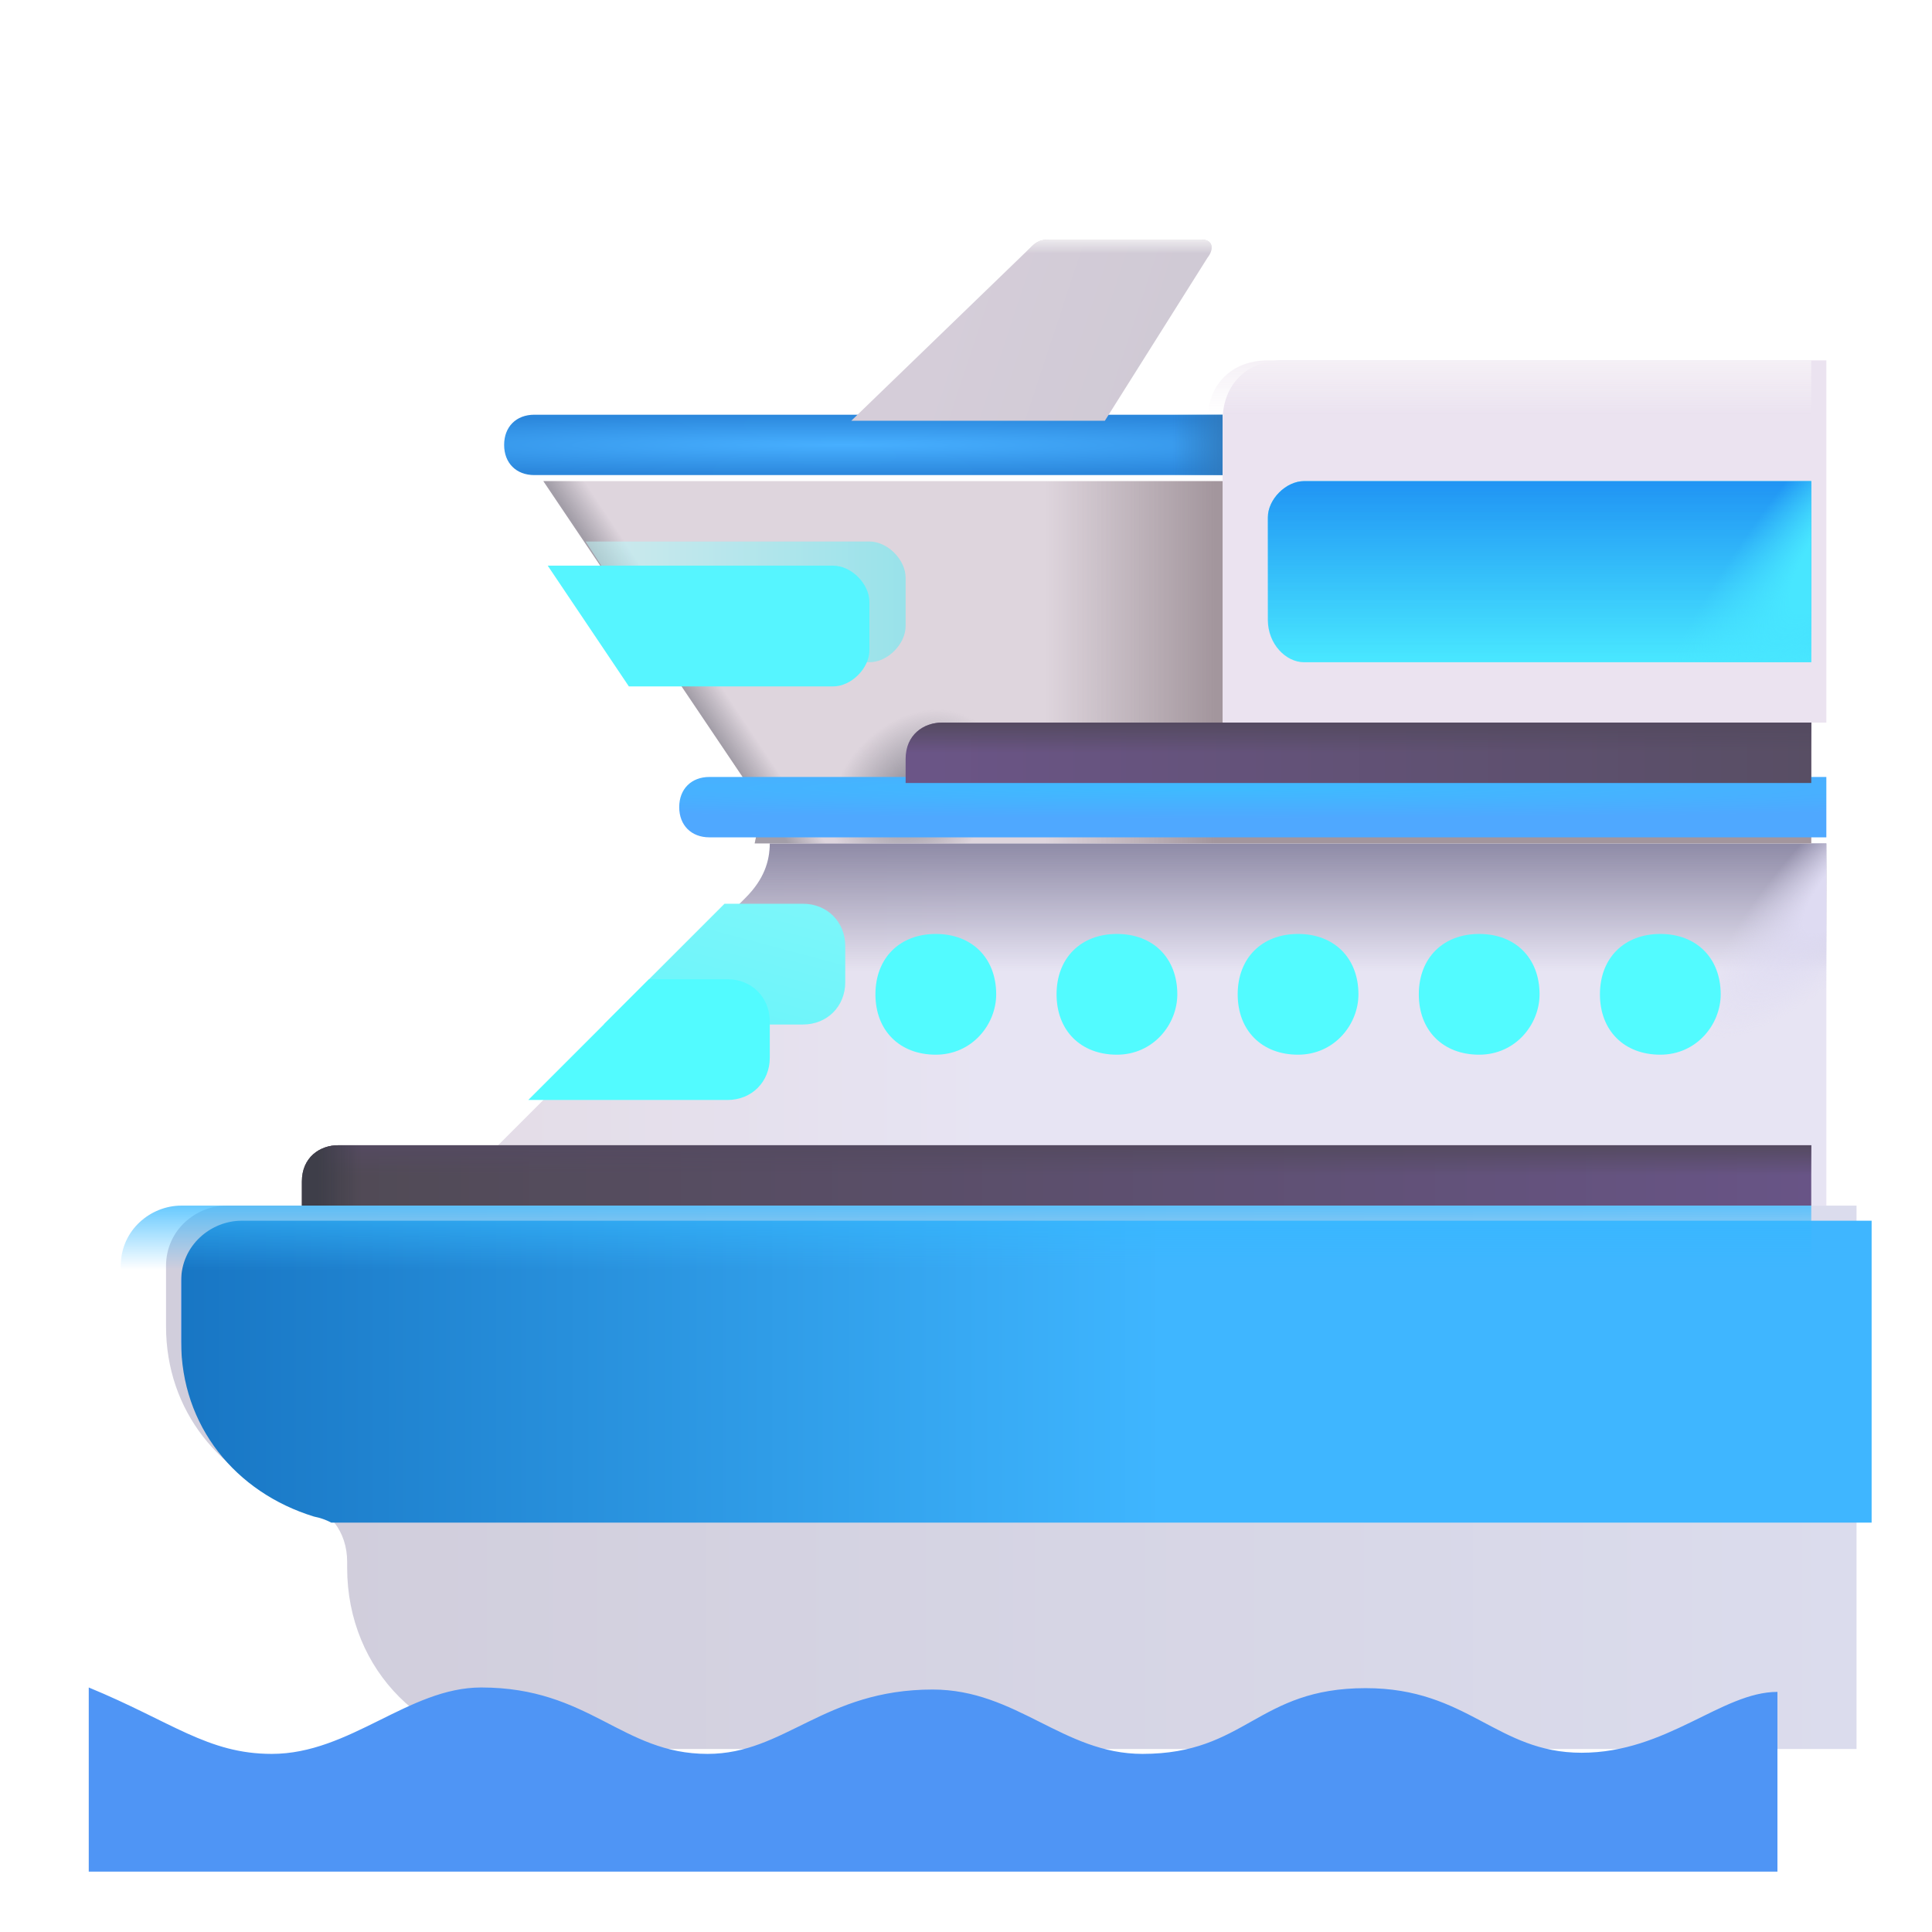 <svg xmlns="http://www.w3.org/2000/svg" fill="none" viewBox="0 0 32 32"><g filter="url(#svg-6d28730f-c3f1-449a-a955-a4cab9dd04b6-a)"><path fill="url(#svg-73af7e1c-9f15-4c12-80f6-4a5fae4ff9e9-b)" d="m12.1 14.869-5.1 5.1h23v-6H12.5c0 .3-.1.6-.4.9"/><path fill="url(#svg-6f74dcf6-5354-4e7d-a83c-95cc7ac95fd0-c)" d="m12.1 14.869-5.1 5.1h23v-6H12.5c0 .3-.1.6-.4.9"/><path fill="url(#svg-5750747c-4672-4bad-8e31-15d6ca94df09-d)" d="m12.1 14.869-5.1 5.1h23v-6H12.5c0 .3-.1.6-.4.9"/></g><path fill="#DED5DD" d="m9 7.969 3.3 4.9c.2.3.3.7.2 1.1H30v-6z"/><path fill="url(#svg-a5818a71-5055-4e37-85d7-8ad2283ae540-e)" d="m9 7.969 3.3 4.9c.2.3.3.7.2 1.1H30v-6z"/><path fill="url(#svg-709afd90-f482-42e7-b022-39d30df23262-f)" d="m9 7.969 3.3 4.9c.2.3.3.7.2 1.1H30v-6z"/><path fill="url(#svg-b024545c-b66a-4263-b8b0-9e8cbaed28b9-g)" d="m9 7.969 3.3 4.9c.2.3.3.7.2 1.1H30v-6z"/><g filter="url(#svg-caed4ba6-a7aa-4b59-8d64-c5793928aaa7-h)"><path fill="url(#svg-61cd7b73-c4b6-4a1d-a7dc-6782d8b46a9c-i)" d="M20 7.969H8.6c-.3 0-.5-.2-.5-.5s.2-.5.5-.5H20z"/><path fill="url(#svg-fafdae16-44ee-4042-afff-7e913706f43f-j)" d="M20 7.969H8.6c-.3 0-.5-.2-.5-.5s.2-.5.5-.5H20z"/></g><g filter="url(#svg-46fbee49-9701-46ba-9a12-41274b88fa1e-k)"><path fill="#EBE3F0" d="M30 11.969H20v-5c0-.6.4-1 1-1h9z"/></g><path fill="url(#svg-d44f2a0c-78f9-4442-b762-369bb4d3696d-l)" d="M30 11.969H20v-5c0-.6.4-1 1-1h9z"/><path fill="#49E8FF" d="M21.6 10.969H30v-3h-8.4c-.3 0-.6.3-.6.6v1.7c0 .4.3.7.6.7"/><path fill="url(#svg-932b2b32-f7b9-49df-af46-a01a0643ff1f-m)" d="M21.6 10.969H30v-3h-8.4c-.3 0-.6.3-.6.6v1.7c0 .4.3.7.6.7"/><path fill="url(#svg-513993dc-d420-43e2-8186-79a9bc732377-n)" d="M21.6 10.969H30v-3h-8.4c-.3 0-.6.3-.6.6v1.7c0 .4.3.7.6.7"/><path fill="url(#svg-2f4d1df4-6cb3-4414-9543-2b2abdd780ce-o)" d="M15 10.369v-.8c0-.3-.3-.6-.6-.6H9.7l1.3 2h3.4c.3 0 .6-.3.6-.6" opacity=".48"/><g filter="url(#svg-042af148-9ead-4762-a9af-50ac4646bf23-p)"><path fill="#56F5FF" d="M15 10.369v-.8c0-.3-.3-.6-.6-.6H9.672l1.344 2H14.4c.3 0 .6-.3.6-.6"/></g><path fill="url(#svg-793237fa-8fc3-46aa-8b3a-9450e7321981-q)" d="M14 16.269v-.6c0-.4-.3-.7-.7-.7H12l-2 2h3.3c.4 0 .7-.3.7-.7"/><g filter="url(#svg-46614f76-889c-41d9-815e-cfe74194452b-r)"><path fill="#52FBFF" d="M14 16.269v-.6c0-.4-.3-.7-.7-.7H12l-2 2h3.3c.4 0 .7-.3.7-.7"/></g><g filter="url(#svg-2761f507-adeb-4384-9e0f-27ac5db43cb7-s)"><path fill="#52FBFF" d="M16 16.969c-.6 0-1-.4-1-1s.4-1 1-1 1 .4 1 1c0 .5-.4 1-1 1"/></g><g filter="url(#svg-fa066d66-dd47-4817-8b5e-bb56f95cf81d-t)"><path fill="#52FBFF" d="M19 16.969c-.6 0-1-.4-1-1s.4-1 1-1 1 .4 1 1c0 .5-.4 1-1 1"/></g><g filter="url(#svg-59b853b6-06be-4146-ad6c-0be07facad48-u)"><path fill="#52FBFF" d="M22 16.969c-.6 0-1-.4-1-1s.4-1 1-1 1 .4 1 1c0 .5-.4 1-1 1"/></g><g filter="url(#svg-28ad3faa-9dbe-4372-a4c7-a34032d16624-v)"><path fill="#52FBFF" d="M25 16.969c-.6 0-1-.4-1-1s.4-1 1-1 1 .4 1 1c0 .5-.4 1-1 1"/></g><g filter="url(#svg-bddf1bbb-f792-4676-aec6-f0fd8ff0f01a-w)"><path fill="#52FBFF" d="M28 16.969c-.6 0-1-.4-1-1s.4-1 1-1 1 .4 1 1c0 .5-.4 1-1 1"/></g><g filter="url(#svg-fcadfcc2-7a29-4771-aec2-37c00a9d5dbf-x)"><path fill="url(#svg-fedf5dcc-ed2d-4b85-9445-025608eb7579-y)" d="M19.8 3.969h-2.503c-.1 0-.188 0-.297.1l-3 2.9h4.2l1.7-2.7c.108-.136.1-.3-.1-.3"/><path fill="url(#svg-82c9dd85-f774-465c-bdaa-faa6ef95b127-z)" d="M19.8 3.969h-2.503c-.1 0-.188 0-.297.1l-3 2.9h4.2l1.7-2.7c.108-.136.1-.3-.1-.3"/></g><g filter="url(#svg-64c0cede-5830-45cf-a033-f0eaf7bc23a8-A)"><path fill="url(#svg-f900d74f-7b05-4dee-8fba-470b78f7162a-B)" d="M3 19.969c-.5 0-1 .4-1 1v1c0 1.4.9 2.5 2.2 2.9.5.1.8.5.8 1v.1c0 1.7 1.3 3 3 3h22v-9z"/></g><path fill="url(#svg-6dc65243-e737-4fef-8969-c5618d22f1fc-C)" d="M30 24.969H8.5c-.3 0-.5-.2-.5-.5s.2-.5.5-.5H30z"/><g filter="url(#svg-a3dce755-2892-4459-8769-971094d6c131-D)"><path fill="#4F95F5" d="M30.04 27.023c-.923 0-1.83 1.008-3.243 1.008-1.414 0-1.88-1.07-3.578-1.07-1.798 0-1.98 1.089-3.696 1.089-1.316 0-2.085-1.066-3.476-1.066-1.798 0-2.445 1.066-3.727 1.066-1.422 0-1.952-1.1-3.75-1.1-1.203 0-2.172 1.1-3.468 1.1-1.063 0-1.657-.534-3.032-1.1V30h27.97z"/></g><g filter="url(#svg-7daf004c-9376-46c2-8bf0-499482ac674a-E)"><path fill="url(#svg-f89c043a-5d91-4aa8-b1e8-ed91e6826704-F)" d="M30 13.969H11.5c-.3 0-.5-.2-.5-.5s.2-.5.5-.5H30z"/></g><path fill="url(#svg-94a54d97-042c-485d-a59a-4f547bf17f55-G)" d="M30 19.969H5v-.4c0-.4.3-.6.6-.6H30z"/><path fill="url(#svg-c9ce1101-0b5d-4451-aa67-893181b84adf-H)" d="M30 19.969H5v-.4c0-.4.3-.6.6-.6H30z"/><path fill="url(#svg-6b6f0d90-d749-4a5f-a81c-ad7e9039f3ac-I)" d="M30 19.969H5v-.4c0-.4.3-.6.6-.6H30z"/><path fill="url(#svg-2c079fa1-cf8a-4b39-a7fe-606b9da4cf5a-J)" d="M30 12.969H15v-.4c0-.4.3-.6.6-.6H30z"/><path fill="url(#svg-f16f2f28-658e-4a0c-b7c2-41cf34feddf5-K)" d="M30 12.969H15v-.4c0-.4.3-.6.6-.6H30z"/><g filter="url(#svg-062d6582-d69a-4e45-825b-2568bf0725bd-L)"><path fill="url(#svg-a2fcd6a8-868d-44ae-a720-acd3148ecb30-M)" d="M30 24.969v-5H3c-.5 0-1 .4-1 1v1c0 1.4.9 2.5 2.2 2.9q.157.031.286.1z"/></g><path fill="url(#svg-51d19044-e090-48bf-8fe3-c3f361df2ed8-N)" d="M30 24.969v-5H3c-.5 0-1 .4-1 1v1c0 1.4.9 2.5 2.2 2.9q.157.031.286.1z"/><defs><linearGradient id="svg-73af7e1c-9f15-4c12-80f6-4a5fae4ff9e9-b" x1="30" x2="7.006" y1="16.969" y2="16.957" gradientUnits="userSpaceOnUse"><stop offset=".602" stop-color="#E7E4F3"/><stop offset="1" stop-color="#E3DCE6"/></linearGradient><linearGradient id="svg-6f74dcf6-5354-4e7d-a83c-95cc7ac95fd0-c" x1="18.5" x2="18.5" y1="13.614" y2="16.077" gradientUnits="userSpaceOnUse"><stop stop-color="#807C9A"/><stop offset="1" stop-color="#807C9A" stop-opacity="0"/></linearGradient><linearGradient id="svg-a5818a71-5055-4e37-85d7-8ad2283ae540-e" x1="11.214" x2="11.655" y1="11.223" y2="10.929" gradientUnits="userSpaceOnUse"><stop stop-color="#A39EA8"/><stop offset="1" stop-color="#A39EA8" stop-opacity="0"/></linearGradient><linearGradient id="svg-709afd90-f482-42e7-b022-39d30df23262-f" x1="20.125" x2="17.313" y1="10.969" y2="10.969" gradientUnits="userSpaceOnUse"><stop stop-color="#A3969D"/><stop offset="1" stop-color="#A3969D" stop-opacity="0"/></linearGradient><linearGradient id="svg-fafdae16-44ee-4042-afff-7e913706f43f-j" x1="20.183" x2="19.176" y1="7.969" y2="7.969" gradientUnits="userSpaceOnUse"><stop stop-color="#2F78BA"/><stop offset="1" stop-color="#2F78BA" stop-opacity="0"/></linearGradient><linearGradient id="svg-d44f2a0c-78f9-4442-b762-369bb4d3696d-l" x1="25" x2="25" y1="5.969" y2="6.85" gradientUnits="userSpaceOnUse"><stop stop-color="#F5F0F6"/><stop offset="1" stop-color="#F5F0F6" stop-opacity="0"/></linearGradient><linearGradient id="svg-932b2b32-f7b9-49df-af46-a01a0643ff1f-m" x1="25.5" x2="25.5" y1="7.969" y2="10.969" gradientUnits="userSpaceOnUse"><stop stop-color="#2094F4"/><stop offset="1" stop-color="#2094F4" stop-opacity="0"/></linearGradient><linearGradient id="svg-2f4d1df4-6cb3-4414-9543-2b2abdd780ce-o" x1="9.67" x2="15.006" y1="9.957" y2="9.957" gradientUnits="userSpaceOnUse"><stop stop-color="#C0FFFE"/><stop offset="1" stop-color="#4CF0F8"/></linearGradient><linearGradient id="svg-793237fa-8fc3-46aa-8b3a-9450e7321981-q" x1="15.061" x2="10.704" y1="5.242" y2="21.501" gradientUnits="userSpaceOnUse"><stop stop-color="#C0FFFE"/><stop offset="1" stop-color="#4CF0F8"/></linearGradient><linearGradient id="svg-fedf5dcc-ed2d-4b85-9445-025608eb7579-y" x1="19.125" x2="15.625" y1="6.156" y2="5" gradientUnits="userSpaceOnUse"><stop offset=".02" stop-color="#D0CAD5"/><stop offset="1" stop-color="#D5CDD9"/></linearGradient><linearGradient id="svg-82c9dd85-f774-465c-bdaa-faa6ef95b127-z" x1="16.985" x2="16.985" y1="3.969" y2="4.203" gradientUnits="userSpaceOnUse"><stop stop-color="#EDEBEE"/><stop offset="1" stop-color="#EDEBEE" stop-opacity="0"/></linearGradient><linearGradient id="svg-f900d74f-7b05-4dee-8fba-470b78f7162a-B" x1="4.595" x2="30.006" y1="24.457" y2="24.457" gradientUnits="userSpaceOnUse"><stop stop-color="#D1CEDC"/><stop offset="1" stop-color="#DBDCED"/></linearGradient><linearGradient id="svg-6dc65243-e737-4fef-8969-c5618d22f1fc-C" x1="19.001" x2="19.001" y1="23.933" y2="24.982" gradientUnits="userSpaceOnUse"><stop stop-color="#fff"/><stop offset=".849" stop-color="#fff" stop-opacity=".1"/></linearGradient><linearGradient id="svg-94a54d97-042c-485d-a59a-4f547bf17f55-G" x1="30.02" x2="5.02" y1="19.456" y2="19.456" gradientUnits="userSpaceOnUse"><stop stop-color="#685486"/><stop offset="1" stop-color="#504A54"/></linearGradient><linearGradient id="svg-c9ce1101-0b5d-4451-aa67-893181b84adf-H" x1="17.5" x2="17.5" y1="18.969" y2="19.469" gradientUnits="userSpaceOnUse"><stop stop-color="#544A60"/><stop offset="1" stop-color="#544A60" stop-opacity="0"/></linearGradient><linearGradient id="svg-6b6f0d90-d749-4a5f-a81c-ad7e9039f3ac-I" x1="5.254" x2="5.984" y1="19.969" y2="19.969" gradientUnits="userSpaceOnUse"><stop stop-color="#3E3E49"/><stop offset="1" stop-color="#3E3E49" stop-opacity="0"/></linearGradient><linearGradient id="svg-2c079fa1-cf8a-4b39-a7fe-606b9da4cf5a-J" x1="30.012" x2="15.012" y1="12.456" y2="12.456" gradientUnits="userSpaceOnUse"><stop stop-color="#584E64"/><stop offset="1" stop-color="#6B5587"/></linearGradient><linearGradient id="svg-f16f2f28-658e-4a0c-b7c2-41cf34feddf5-K" x1="22.5" x2="22.5" y1="11.969" y2="12.469" gradientUnits="userSpaceOnUse"><stop stop-color="#544A60"/><stop offset="1" stop-color="#544A60" stop-opacity="0"/></linearGradient><linearGradient id="svg-a2fcd6a8-868d-44ae-a720-acd3148ecb30-M" x1="30" x2="2" y1="24.969" y2="24.969" gradientUnits="userSpaceOnUse"><stop offset=".419" stop-color="#3FB6FF"/><stop offset="1" stop-color="#1876C4"/><stop offset="1" stop-color="#488FEA"/></linearGradient><linearGradient id="svg-51d19044-e090-48bf-8fe3-c3f361df2ed8-N" x1="16" x2="16" y1="19.619" y2="21.032" gradientUnits="userSpaceOnUse"><stop stop-color="#35B8FF"/><stop offset="1" stop-color="#35B8FF" stop-opacity="0"/></linearGradient><filter id="svg-6d28730f-c3f1-449a-a955-a4cab9dd04b6-a" width="23.25" height="6" x="7" y="13.969" color-interpolation-filters="sRGB" filterUnits="userSpaceOnUse"><feFlood flood-opacity="0" result="BackgroundImageFix"/><feBlend in="SourceGraphic" in2="BackgroundImageFix" result="shape"/><feColorMatrix in="SourceAlpha" result="hardAlpha" values="0 0 0 0 0 0 0 0 0 0 0 0 0 0 0 0 0 0 127 0"/><feOffset dx=".25"/><feGaussianBlur stdDeviation=".25"/><feComposite in2="hardAlpha" k2="-1" k3="1" operator="arithmetic"/><feColorMatrix values="0 0 0 0 0.596 0 0 0 0 0.596 0 0 0 0 0.655 0 0 0 1 0"/><feBlend in2="shape" result="effect1_innerShadow_18_12336"/></filter><filter id="svg-caed4ba6-a7aa-4b59-8d64-c5793928aaa7-h" width="12.15" height="1.1" x="8.1" y="6.869" color-interpolation-filters="sRGB" filterUnits="userSpaceOnUse"><feFlood flood-opacity="0" result="BackgroundImageFix"/><feBlend in="SourceGraphic" in2="BackgroundImageFix" result="shape"/><feColorMatrix in="SourceAlpha" result="hardAlpha" values="0 0 0 0 0 0 0 0 0 0 0 0 0 0 0 0 0 0 127 0"/><feOffset dx=".25" dy="-.1"/><feGaussianBlur stdDeviation=".2"/><feComposite in2="hardAlpha" k2="-1" k3="1" operator="arithmetic"/><feColorMatrix values="0 0 0 0 0.278 0 0 0 0 0.388 0 0 0 0 0.694 0 0 0 1 0"/><feBlend in2="shape" result="effect1_innerShadow_18_12336"/></filter><filter id="svg-46fbee49-9701-46ba-9a12-41274b88fa1e-k" width="10.25" height="6" x="20" y="5.969" color-interpolation-filters="sRGB" filterUnits="userSpaceOnUse"><feFlood flood-opacity="0" result="BackgroundImageFix"/><feBlend in="SourceGraphic" in2="BackgroundImageFix" result="shape"/><feColorMatrix in="SourceAlpha" result="hardAlpha" values="0 0 0 0 0 0 0 0 0 0 0 0 0 0 0 0 0 0 127 0"/><feOffset dx=".25"/><feGaussianBlur stdDeviation=".375"/><feComposite in2="hardAlpha" k2="-1" k3="1" operator="arithmetic"/><feColorMatrix values="0 0 0 0 0.737 0 0 0 0 0.714 0 0 0 0 0.729 0 0 0 1 0"/><feBlend in2="shape" result="effect1_innerShadow_18_12336"/></filter><filter id="svg-042af148-9ead-4762-a9af-50ac4646bf23-p" width="5.928" height="2.4" x="9.072" y="8.969" color-interpolation-filters="sRGB" filterUnits="userSpaceOnUse"><feFlood flood-opacity="0" result="BackgroundImageFix"/><feBlend in="SourceGraphic" in2="BackgroundImageFix" result="shape"/><feColorMatrix in="SourceAlpha" result="hardAlpha" values="0 0 0 0 0 0 0 0 0 0 0 0 0 0 0 0 0 0 127 0"/><feOffset dx="-.6" dy=".4"/><feGaussianBlur stdDeviation=".375"/><feComposite in2="hardAlpha" k2="-1" k3="1" operator="arithmetic"/><feColorMatrix values="0 0 0 0 0.18 0 0 0 0 0.749 0 0 0 0 0.996 0 0 0 1 0"/><feBlend in2="shape" result="effect1_innerShadow_18_12336"/></filter><filter id="svg-46614f76-889c-41d9-815e-cfe74194452b-r" width="5.25" height="3.25" x="8.75" y="14.969" color-interpolation-filters="sRGB" filterUnits="userSpaceOnUse"><feFlood flood-opacity="0" result="BackgroundImageFix"/><feBlend in="SourceGraphic" in2="BackgroundImageFix" result="shape"/><feColorMatrix in="SourceAlpha" result="hardAlpha" values="0 0 0 0 0 0 0 0 0 0 0 0 0 0 0 0 0 0 127 0"/><feOffset dx="-1.25" dy="1.25"/><feGaussianBlur stdDeviation="1"/><feComposite in2="hardAlpha" k2="-1" k3="1" operator="arithmetic"/><feColorMatrix values="0 0 0 0 0.184 0 0 0 0 0.745 0 0 0 0 1 0 0 0 1 0"/><feBlend in2="shape" result="effect1_innerShadow_18_12336"/></filter><filter id="svg-2761f507-adeb-4384-9e0f-27ac5db43cb7-s" width="2.5" height="2.5" x="14.5" y="14.969" color-interpolation-filters="sRGB" filterUnits="userSpaceOnUse"><feFlood flood-opacity="0" result="BackgroundImageFix"/><feBlend in="SourceGraphic" in2="BackgroundImageFix" result="shape"/><feColorMatrix in="SourceAlpha" result="hardAlpha" values="0 0 0 0 0 0 0 0 0 0 0 0 0 0 0 0 0 0 127 0"/><feOffset dx="-.5" dy=".5"/><feGaussianBlur stdDeviation=".5"/><feComposite in2="hardAlpha" k2="-1" k3="1" operator="arithmetic"/><feColorMatrix values="0 0 0 0 0.184 0 0 0 0 0.745 0 0 0 0 1 0 0 0 1 0"/><feBlend in2="shape" result="effect1_innerShadow_18_12336"/></filter><filter id="svg-fa066d66-dd47-4817-8b5e-bb56f95cf81d-t" width="2.5" height="2.5" x="17.5" y="14.969" color-interpolation-filters="sRGB" filterUnits="userSpaceOnUse"><feFlood flood-opacity="0" result="BackgroundImageFix"/><feBlend in="SourceGraphic" in2="BackgroundImageFix" result="shape"/><feColorMatrix in="SourceAlpha" result="hardAlpha" values="0 0 0 0 0 0 0 0 0 0 0 0 0 0 0 0 0 0 127 0"/><feOffset dx="-.5" dy=".5"/><feGaussianBlur stdDeviation=".5"/><feComposite in2="hardAlpha" k2="-1" k3="1" operator="arithmetic"/><feColorMatrix values="0 0 0 0 0.184 0 0 0 0 0.745 0 0 0 0 1 0 0 0 1 0"/><feBlend in2="shape" result="effect1_innerShadow_18_12336"/></filter><filter id="svg-59b853b6-06be-4146-ad6c-0be07facad48-u" width="2.5" height="2.5" x="20.5" y="14.969" color-interpolation-filters="sRGB" filterUnits="userSpaceOnUse"><feFlood flood-opacity="0" result="BackgroundImageFix"/><feBlend in="SourceGraphic" in2="BackgroundImageFix" result="shape"/><feColorMatrix in="SourceAlpha" result="hardAlpha" values="0 0 0 0 0 0 0 0 0 0 0 0 0 0 0 0 0 0 127 0"/><feOffset dx="-.5" dy=".5"/><feGaussianBlur stdDeviation=".5"/><feComposite in2="hardAlpha" k2="-1" k3="1" operator="arithmetic"/><feColorMatrix values="0 0 0 0 0.184 0 0 0 0 0.745 0 0 0 0 1 0 0 0 1 0"/><feBlend in2="shape" result="effect1_innerShadow_18_12336"/></filter><filter id="svg-28ad3faa-9dbe-4372-a4c7-a34032d16624-v" width="2.5" height="2.5" x="23.5" y="14.969" color-interpolation-filters="sRGB" filterUnits="userSpaceOnUse"><feFlood flood-opacity="0" result="BackgroundImageFix"/><feBlend in="SourceGraphic" in2="BackgroundImageFix" result="shape"/><feColorMatrix in="SourceAlpha" result="hardAlpha" values="0 0 0 0 0 0 0 0 0 0 0 0 0 0 0 0 0 0 127 0"/><feOffset dx="-.5" dy=".5"/><feGaussianBlur stdDeviation=".5"/><feComposite in2="hardAlpha" k2="-1" k3="1" operator="arithmetic"/><feColorMatrix values="0 0 0 0 0.184 0 0 0 0 0.745 0 0 0 0 1 0 0 0 1 0"/><feBlend in2="shape" result="effect1_innerShadow_18_12336"/></filter><filter id="svg-bddf1bbb-f792-4676-aec6-f0fd8ff0f01a-w" width="2.5" height="2.5" x="26.5" y="14.969" color-interpolation-filters="sRGB" filterUnits="userSpaceOnUse"><feFlood flood-opacity="0" result="BackgroundImageFix"/><feBlend in="SourceGraphic" in2="BackgroundImageFix" result="shape"/><feColorMatrix in="SourceAlpha" result="hardAlpha" values="0 0 0 0 0 0 0 0 0 0 0 0 0 0 0 0 0 0 127 0"/><feOffset dx="-.5" dy=".5"/><feGaussianBlur stdDeviation=".5"/><feComposite in2="hardAlpha" k2="-1" k3="1" operator="arithmetic"/><feColorMatrix values="0 0 0 0 0.184 0 0 0 0 0.745 0 0 0 0 1 0 0 0 1 0"/><feBlend in2="shape" result="effect1_innerShadow_18_12336"/></filter><filter id="svg-fcadfcc2-7a29-4771-aec2-37c00a9d5dbf-x" width="6.069" height="3" x="14" y="3.969" color-interpolation-filters="sRGB" filterUnits="userSpaceOnUse"><feFlood flood-opacity="0" result="BackgroundImageFix"/><feBlend in="SourceGraphic" in2="BackgroundImageFix" result="shape"/><feColorMatrix in="SourceAlpha" result="hardAlpha" values="0 0 0 0 0 0 0 0 0 0 0 0 0 0 0 0 0 0 127 0"/><feOffset dx=".1"/><feGaussianBlur stdDeviation=".1"/><feComposite in2="hardAlpha" k2="-1" k3="1" operator="arithmetic"/><feColorMatrix values="0 0 0 0 0.714 0 0 0 0 0.686 0 0 0 0 0.694 0 0 0 1 0"/><feBlend in2="shape" result="effect1_innerShadow_18_12336"/></filter><filter id="svg-64c0cede-5830-45cf-a033-f0eaf7bc23a8-A" width="28.5" height="9" x="2" y="19.969" color-interpolation-filters="sRGB" filterUnits="userSpaceOnUse"><feFlood flood-opacity="0" result="BackgroundImageFix"/><feBlend in="SourceGraphic" in2="BackgroundImageFix" result="shape"/><feColorMatrix in="SourceAlpha" result="hardAlpha" values="0 0 0 0 0 0 0 0 0 0 0 0 0 0 0 0 0 0 127 0"/><feOffset dx=".75"/><feGaussianBlur stdDeviation=".25"/><feComposite in2="hardAlpha" k2="-1" k3="1" operator="arithmetic"/><feColorMatrix values="0 0 0 0 0.616 0 0 0 0 0.584 0 0 0 0 0.639 0 0 0 1 0"/><feBlend in2="shape" result="effect1_innerShadow_18_12336"/></filter><filter id="svg-a3dce755-2892-4459-8769-971094d6c131-D" width="28.569" height="3.65" x="1.47" y="26.95" color-interpolation-filters="sRGB" filterUnits="userSpaceOnUse"><feFlood flood-opacity="0" result="BackgroundImageFix"/><feBlend in="SourceGraphic" in2="BackgroundImageFix" result="shape"/><feColorMatrix in="SourceAlpha" result="hardAlpha" values="0 0 0 0 0 0 0 0 0 0 0 0 0 0 0 0 0 0 127 0"/><feOffset dx="-.6" dy=".6"/><feGaussianBlur stdDeviation=".3"/><feComposite in2="hardAlpha" k2="-1" k3="1" operator="arithmetic"/><feColorMatrix values="0 0 0 0 0.384 0 0 0 0 0.675 0 0 0 0 0.996 0 0 0 1 0"/><feBlend in2="shape" result="effect1_innerShadow_18_12336"/><feColorMatrix in="SourceAlpha" result="hardAlpha" values="0 0 0 0 0 0 0 0 0 0 0 0 0 0 0 0 0 0 127 0"/><feOffset dy=".4"/><feGaussianBlur stdDeviation=".2"/><feComposite in2="hardAlpha" k2="-1" k3="1" operator="arithmetic"/><feColorMatrix values="0 0 0 0 0.247 0 0 0 0 0.537 0 0 0 0 0.894 0 0 0 1 0"/><feBlend in2="effect1_innerShadow_18_12336" result="effect2_innerShadow_18_12336"/></filter><filter id="svg-7daf004c-9376-46c2-8bf0-499482ac674a-E" width="19.25" height="1.1" x="11" y="12.869" color-interpolation-filters="sRGB" filterUnits="userSpaceOnUse"><feFlood flood-opacity="0" result="BackgroundImageFix"/><feBlend in="SourceGraphic" in2="BackgroundImageFix" result="shape"/><feColorMatrix in="SourceAlpha" result="hardAlpha" values="0 0 0 0 0 0 0 0 0 0 0 0 0 0 0 0 0 0 127 0"/><feOffset dx=".25" dy="-.1"/><feGaussianBlur stdDeviation=".2"/><feComposite in2="hardAlpha" k2="-1" k3="1" operator="arithmetic"/><feColorMatrix values="0 0 0 0 0.137 0 0 0 0 0.424 0 0 0 0 0.733 0 0 0 1 0"/><feBlend in2="shape" result="effect1_innerShadow_18_12336"/></filter><filter id="svg-062d6582-d69a-4e45-825b-2568bf0725bd-L" width="28.5" height="5.25" x="2" y="19.969" color-interpolation-filters="sRGB" filterUnits="userSpaceOnUse"><feFlood flood-opacity="0" result="BackgroundImageFix"/><feBlend in="SourceGraphic" in2="BackgroundImageFix" result="shape"/><feColorMatrix in="SourceAlpha" result="hardAlpha" values="0 0 0 0 0 0 0 0 0 0 0 0 0 0 0 0 0 0 127 0"/><feOffset dx="1" dy=".25"/><feGaussianBlur stdDeviation=".25"/><feComposite in2="hardAlpha" k2="-1" k3="1" operator="arithmetic"/><feColorMatrix values="0 0 0 0 0.271 0 0 0 0 0.349 0 0 0 0 0.639 0 0 0 1 0"/><feBlend in2="shape" result="effect1_innerShadow_18_12336"/></filter><radialGradient id="svg-5750747c-4672-4bad-8e31-15d6ca94df09-d" cx="0" cy="0" r="1" gradientTransform="rotate(134.361 12.427 13.59)scale(4.039 1.084)" gradientUnits="userSpaceOnUse"><stop offset=".419" stop-color="#DEDBF2"/><stop offset="1" stop-color="#DEDBF2" stop-opacity="0"/></radialGradient><radialGradient id="svg-b024545c-b66a-4263-b8b0-9e8cbaed28b9-g" cx="0" cy="0" r="1" gradientTransform="matrix(-1.127 1.1 -.847 -.867 15.168 13.152)" gradientUnits="userSpaceOnUse"><stop stop-color="#86848F"/><stop offset="1" stop-color="#86848F" stop-opacity="0"/></radialGradient><radialGradient id="svg-61cd7b73-c4b6-4a1d-a7dc-6782d8b46a9c-i" cx="0" cy="0" r="1" gradientTransform="matrix(10.897 0 0 .5 13.71 7.469)" gradientUnits="userSpaceOnUse"><stop stop-color="#47AFFF"/><stop offset="1" stop-color="#2B87DC"/></radialGradient><radialGradient id="svg-513993dc-d420-43e2-8186-79a9bc732377-n" cx="0" cy="0" r="1" gradientTransform="matrix(-4.406 5.188 -1.17 -.994 31.719 7.75)" gradientUnits="userSpaceOnUse"><stop offset=".455" stop-color="#48E6FF"/><stop offset="1" stop-color="#48E6FF" stop-opacity="0"/></radialGradient><radialGradient id="svg-f89c043a-5d91-4aa8-b1e8-ed91e6826704-F" cx="0" cy="0" r="1" gradientTransform="matrix(17.36 0 0 .499 19.945 13.152)" gradientUnits="userSpaceOnUse"><stop stop-color="#3EBBFF"/><stop offset="1" stop-color="#4FA8FF"/></radialGradient></defs></svg>